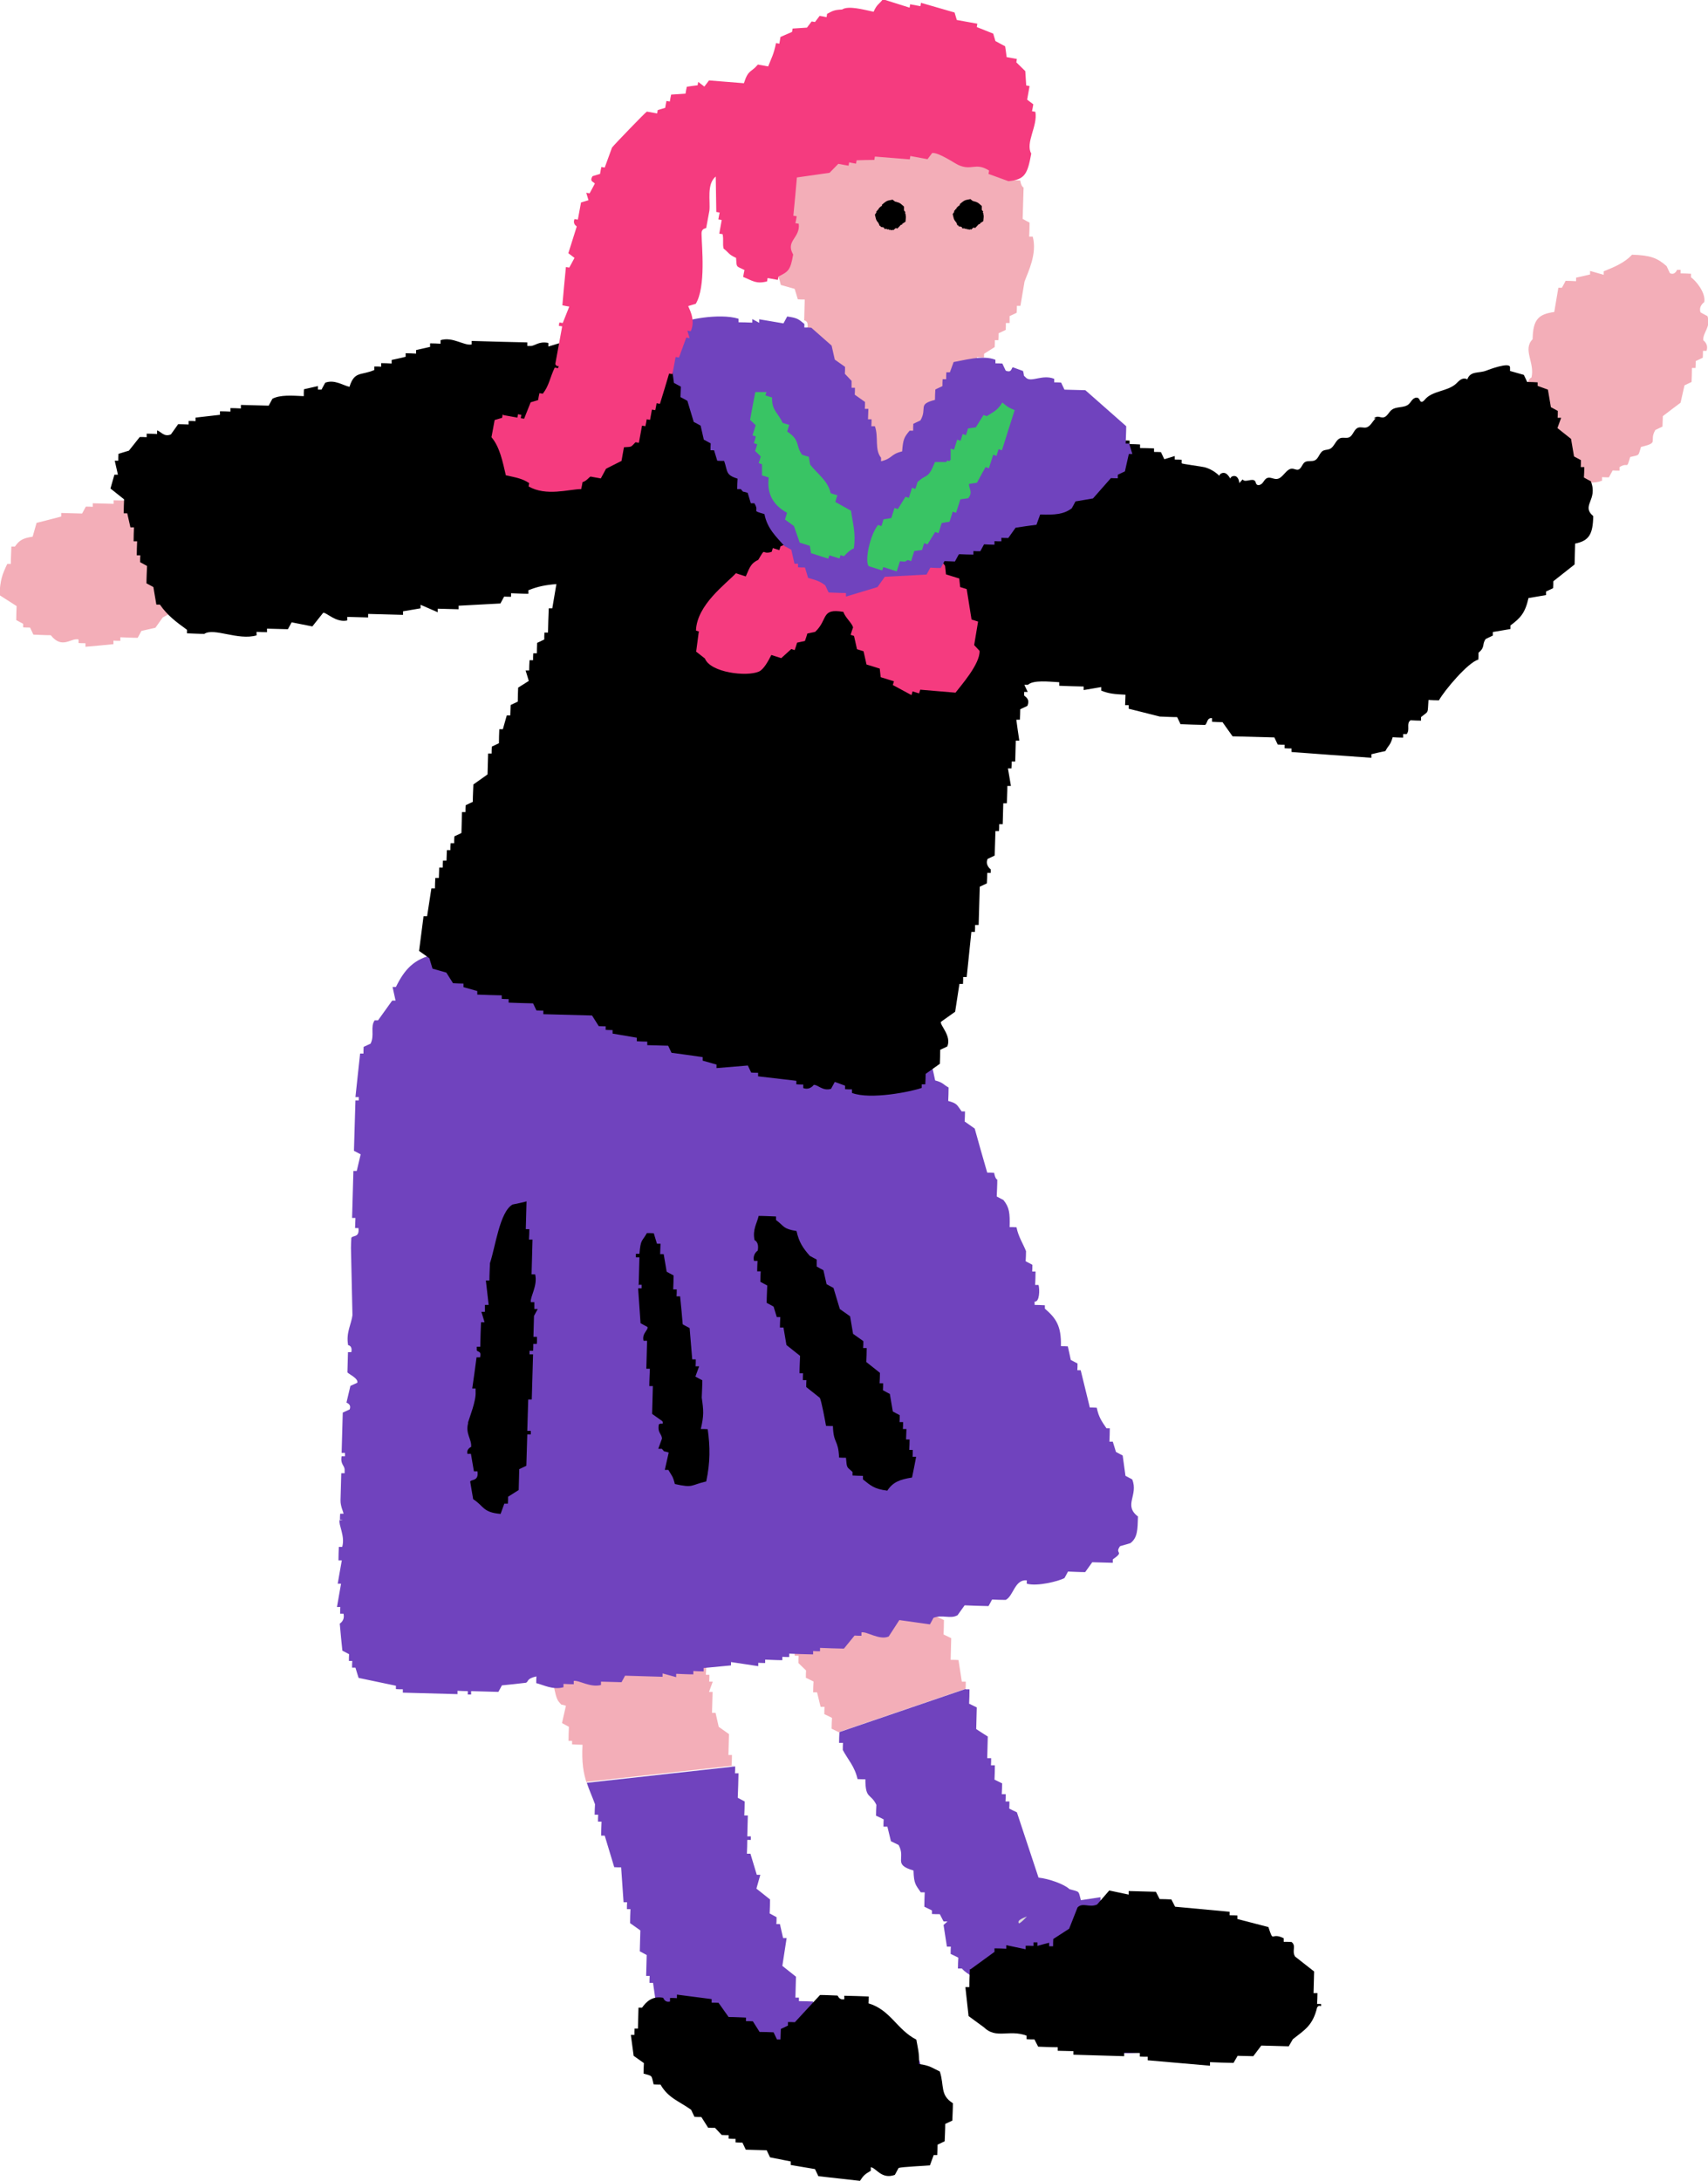 <?xml version="1.0" encoding="UTF-8"?>
<svg id="_レイヤー_2" data-name="レイヤー_2" xmlns="http://www.w3.org/2000/svg" viewBox="0 0 91.54 116.89">
  <defs>
    <style>
      .cls-1 {
        fill: #d8d9d9;
      }

      .cls-1, .cls-2, .cls-3, .cls-4, .cls-5, .cls-6 {
        fill-rule: evenodd;
      }

      .cls-2 {
        fill: #f3aeb8;
      }

      .cls-3 {
        fill: #7043be;
      }

      .cls-5 {
        fill: #39c464;
      }

      .cls-6 {
        fill: #f53b7f;
      }
    </style>
  </defs>
  <g id="_文字" data-name="文字">
    <g>
      <g>
        <g>
          <path class="cls-2" d="M31.44,95.54c-.17-.52-.27-1.08-.22-2.04-.19,0-.37-.01-.56-.02,0-.06,0-.12,0-.19-.06,0-.12,0-.19,0,0-.25.01-.5.02-.75-.12-.07-.24-.13-.37-.2.07-.31.14-.62.21-.93-.37-.12-.16.02-.37-.2-.28-.31-.34-1.55-.5-2.07h-.19c.07-.31.14-.62.21-.93-.18-.13-.37-.26-.55-.39-.18-.4.11-2.27.25-2.42.07-.18.13-.37.2-.55.25,0,.5.01.75.02.36.45.72.89,1.08,1.34.06,0,.12,0,.19,0,0,.19-.01.37-.02.56.06,0,.12,0,.19,0,0,.06,0,.12,0,.19.3.04.23-.29.38-.36.12,0,.25,0,.37.01v-.19c.19,0,.38.01.56.02.09-.72.33-.97.96-1.09,0-.12,0-.25.01-.37.38-.05.75-.1,1.12-.15,0,.06,0,.12,0,.19.12,0,.25,0,.37.01,0,.06,0,.12,0,.19.18.07.37.13.55.2.24.97.88.98.87,2.26.37.12.16-.02.37.2.06,0,.12,0,.19,0,0,.19-.01.37-.02.56.06,0,.12,0,.19,0,.06.25.11.5.17.75.06,0,.12,0,.19,0,0,.19-.01.37-.02.56.06,0,.12,0,.19,0,0,.12,0,.25-.01.37.06,0,.12,0,.19,0-.07.18-.13.37-.2.55.06,0,.12,0,.19,0-.01.37-.02.75-.03,1.12.06,0,.12,0,.19,0,.06.25.11.5.17.75.18.13.37.26.55.39-.01.37-.02.75-.03,1.12.06,0,.12,0,.19,0,0,.19-.01.37-.02.56.06,0,.12,0,.19,0l-7.96.88Z"/>
          <path class="cls-3" d="M39.4,94.66c0,.12,0,.25-.01.37.06,0,.12,0,.19,0-.01.43-.02.87-.04,1.31.12.07.25.13.37.2,0,.25-.01.5-.02.75.06,0,.12,0,.19,0-.01.37-.02.75-.03,1.12h.19c0,.07,0,.13,0,.19h-.19c0,.24-.01.49-.02.74.06,0,.12,0,.19,0,.11.38.23.75.34,1.13.06,0,.12,0,.19,0-.07.25-.14.49-.21.74.24.19.49.39.73.58,0,.25-.01.5-.02.75.12.07.25.13.37.2,0,.12,0,.25-.01.37.06,0,.12,0,.19,0,.06.25.11.5.17.75.06,0,.12,0,.19,0-.08.5-.15.99-.23,1.49.24.19.49.39.73.58-.01.37-.02.75-.03,1.12.06,0,.12,0,.19,0,0,.06,0,.12,0,.19.25,0,.5.01.75.02.06.13.12.25.18.38.12,0,.25,0,.37.01,0,.06,0,.12,0,.19.31-.05.63-.11.94-.16,0,.06,0,.12,0,.19.12,0,.25,0,.37.01.12.25.23.5.35.76.31,0,.62.02.93.03.24.1-.06.1.18.19.06.19.11.38.17.56.58.14.82.34,1.48.41.06.19.11.38.17.56l.56.02c.06.19.11.38.17.56.06,0,.12,0,.19,0,0,.12,0,.25-.01.37.06,0,.12,0,.19,0,0,.25-.01.5-.02.75.12.07.24.13.37.2.41.55.29.99.14,1.68-.37.1-.16-.03-.38.18-.06,0-.12,0-.19,0,0,.19-.01.37-.02.56-.12,0-.25,0-.37-.01-.07.18-.13.37-.2.55-.13.06-.25.12-.38.18,0,.06,0,.12,0,.19-.25,0-.5-.01-.75-.02-.07.12-.13.25-.2.37-.12,0-.25,0-.37-.01,0,.06,0,.12,0,.19-.31,0-.62-.02-.93-.03,0-.06,0-.12,0-.19-.19.06-.38.11-.56.17,0-.06,0-.12,0-.19-.55-.2-1.11-.4-1.66-.61-.19,0-.37-.01-.56-.02,0-.06,0-.12,0-.19-.12,0-.25,0-.37-.01,0-.06,0-.12,0-.19-.37-.13-.74-.27-1.11-.4,0-.06,0-.12,0-.19-.25,0-.5-.01-.75-.02-.18-.25-.36-.51-.54-.76-.25,0-.5-.01-.75-.02-.12-.19-.24-.38-.36-.57-.25-.07-.49-.14-.74-.21-.3-.38-.6-.76-.9-1.14-.18-.07-.37-.13-.55-.2-.06-.19-.11-.38-.17-.56-.12,0-.25,0-.37-.01-.05-.31-.11-.63-.16-.94-.37-.12-.16.02-.37-.2-1.03-.34-.19-.26-.53-.95-.18-.13-.37-.26-.55-.39,0-.25.01-.5.02-.75-.12-.07-.24-.13-.37-.2l-.16-1.12c-.06,0-.12,0-.19,0,0-.12,0-.25.01-.37-.06,0-.12,0-.19,0l.03-1.12c-.12-.07-.24-.13-.37-.2.01-.37.02-.75.03-1.12-.18-.13-.37-.26-.55-.39,0-.25.01-.5.02-.75-.06,0-.12,0-.19,0,0-.12,0-.25.01-.37-.06,0-.12,0-.19,0-.04-.62-.09-1.25-.13-1.87-.12,0-.25,0-.37-.01-.17-.56-.34-1.13-.51-1.69-.06,0-.12,0-.19,0,0-.25.01-.5.02-.75-.06,0-.12,0-.19,0,0-.12,0-.25.01-.37-.06,0-.12,0-.19,0,0-.19.01-.37.02-.56-.16-.44-.32-.78-.44-1.15l7.96-.88Z"/>
          <path class="cls-4" d="M34,108.71c.06,0,.12,0,.19,0,.01-.37.02-.75.03-1.12.06,0,.12,0,.19,0,.22-.31.54-.64,1.13-.53.02,0,.07.27.37.2,0-.06,0-.12,0-.19.12,0,.25,0,.37.01,0-.06,0-.12,0-.19.62.08,1.24.16,1.86.24v.19c.12,0,.24,0,.37.01.18.25.36.51.54.76.31,0,.62.02.93.03,0,.06,0,.12,0,.19.12,0,.25,0,.37.01.12.19.24.38.36.57.25,0,.5.01.75.02.06.13.12.25.18.38.06,0,.12,0,.19,0l.02-.56c.13-.06.25-.12.38-.18,0-.06,0-.12,0-.19.12,0,.25,0,.37.01.45-.49.9-.97,1.35-1.46.31,0,.62.02.93.03.05.01.06.24.37.2,0-.06,0-.12,0-.19.43.01.87.02,1.31.04,0,.12,0,.25-.01.37,1.17.34,1.53,1.42,2.56,1.94.08.46.16.69.15,1.31.59.08.7.21,1.11.4.25.78,0,1.26.7,1.7,0,.31-.02.62-.03.93-.13.06-.25.12-.38.18,0,.31-.02.62-.03.93-.13.06-.25.12-.38.18,0,.19-.01.37-.02.56-.06,0-.12,0-.19,0-.07.18-.13.37-.2.55-.16.02-1.53.08-1.68.14-.07.12-.13.25-.2.37-.72.26-1-.38-1.29-.41v.19c-.3.17-.4.26-.58.54-.74-.08-1.49-.17-2.23-.25-.06-.13-.12-.25-.18-.38-.43-.07-.87-.15-1.3-.22v-.19c-.37-.07-.74-.15-1.11-.22-.06-.13-.12-.25-.18-.38-.37-.01-.75-.02-1.12-.03-.06-.13-.12-.25-.18-.38-.12,0-.25,0-.37-.01,0-.06,0-.12,0-.19-.12,0-.25,0-.37-.01,0-.06,0-.12,0-.19-.12,0-.25,0-.37-.01l-.36-.38c-.12,0-.25,0-.37-.01-.12-.19-.24-.38-.36-.57-.12,0-.25,0-.37-.01-.06-.13-.12-.25-.18-.38-.66-.47-1.23-.63-1.64-1.35-.12,0-.25,0-.37-.01-.13-.51-.03-.43-.54-.58,0-.19.01-.37.02-.56-.18-.13-.37-.26-.55-.39-.05-.37-.1-.75-.15-1.12.06,0,.12,0,.19,0,0-.12,0-.25.01-.37Z"/>
        </g>
        <g>
          <path class="cls-2" d="M44.98,92.84c-.14-.07-.28-.14-.41-.2,0-.19.01-.39.02-.58-.14-.07-.27-.14-.41-.2,0-.13,0-.26.01-.39-.07,0-.14,0-.21,0-.06-.26-.13-.52-.19-.78-.07,0-.14,0-.21,0,0-.19.01-.39.02-.58-.14-.07-.28-.14-.41-.2,0-.13,0-.26.01-.39l-.41-.4c0-.13,0-.26.01-.39-.07,0-.14,0-.21,0,0-.13,0-.26.01-.38-.07,0-.14,0-.21,0,0-.13,0-.26.01-.39-.07,0-.14,0-.21,0,.08-.32.16-.64.24-.96-.07,0-.14,0-.21,0-.06-.32-.12-.65-.18-.97-.21-.07-.42-.14-.62-.21-.04-.67-.35-1.16.04-1.54,0-.26.01-.51.02-.77.5-.24.99-.49,1.49-.73,0-.13,0-.26.01-.39,1.04-.17,1.49-.64,2.53-.7,0-.13,0-.26.01-.38.5-.11.39-.04.64-.37.99.11,1.47.59,1.85,1.21,0,.13,0,.26-.01.38.21.13.41.27.62.4,0,.19-.01.39-.02.58.27.2.55.4.82.6,0,.13,0,.26-.01.38.07,0,.14,0,.21,0,0,.13,0,.26-.01.39.07,0,.14,0,.21,0,0,.32-.02.64-.03.96.14.07.27.14.41.2,0,.19-.01.39-.02.58.14.07.28.14.41.2,0,.26-.01.51-.02.77.14.07.28.14.41.2-.01.38-.02.77-.03,1.16.14,0,.28,0,.42.01.06.39.12.77.18,1.16.07,0,.14,0,.21,0,0,.13,0,.26-.01.38l-6.76,2.31Z"/>
          <path class="cls-3" d="M51.75,90.53c.07,0,.14,0,.21,0,0,.26-.01.51-.02.77.14.07.28.14.41.2-.01.39-.02.77-.03,1.16.2.13.41.27.62.4-.01.39-.02.77-.03,1.16.07,0,.14,0,.21,0,0,.13,0,.26-.01.38.07,0,.14,0,.21,0,0,.26-.01.51-.02.77.14.07.28.14.41.2,0,.19-.01.39-.02.58.07,0,.14,0,.21,0,0,.13,0,.26-.01.39.07,0,.14,0,.21,0,0,.13,0,.26-.01.38.14.07.27.14.41.2.39,1.17.77,2.33,1.16,3.5.56.06,1.38.35,1.66.62.56.16.47.06.61.59.35-.05.7-.11,1.05-.16,0,.06,0,.13,0,.19.14,0,.28,0,.42.01,0,.06,0,.13,0,.19.76.21,1.52.43,2.29.64.07.13.13.26.2.39.14,0,.28,0,.42.01,0,.06,0,.13,0,.19.42.08.83.15,1.25.23.07.13.13.26.2.39l.21-.19c.42.08.83.15,1.25.23,0,.06,0,.13,0,.19.21.13.41.27.62.4.06.19.13.39.19.58.29.26.64,0,1.04.22,0,.06,0,.13,0,.19.34.27.68.53,1.02.8,0,.26-.01.51-.02.77.07,0,.14,0,.21,0,.06.32.12.65.18.97-.07,0-.14,0-.21,0-.17.52-.06.44-.64.56-.14.48-.12.31-.44.57,0,.06,0,.13,0,.19-.14,0-.28,0-.42-.01,0,.06,0,.13,0,.19-.21.06-.42.12-.63.17-.24.18-3.38.44-3.99.27,0-.06,0-.13,0-.19-.35,0-.7-.02-1.05-.03,0,.06,0,.13,0,.19-.77.17-3.53-.08-3.97-.3-.07-.13-.13-.26-.2-.39-.14,0-.28,0-.42-.01,0-.06,0-.13,0-.19-.28,0-.56-.02-.84-.02,0-.06,0-.13,0-.19-.28-.07-.55-.14-.83-.22,0-.06,0-.13,0-.19-.35-.07-.69-.15-1.04-.22,0-.06,0-.13,0-.19-.85-.72-.24-1.24-1.63-1.59-.12-.87-.15-.49-.6-.98-.07,0-.14,0-.21,0,0-.19.01-.39.02-.58-.14-.07-.27-.14-.41-.2,0-.13,0-.26.01-.39-.07,0-.14,0-.21,0-.06-.39-.12-.77-.18-1.16l.21-.19c-.07,0-.14,0-.21,0-.07-.13-.13-.26-.2-.39-.14,0-.28,0-.42-.01,0-.06,0-.13,0-.19-.14-.07-.28-.14-.41-.2,0-.26.01-.51.02-.77-.07,0-.14,0-.21,0-.28-.41-.37-.46-.39-1.17-1.13-.33-.39-.63-.8-1.37-.14-.07-.28-.14-.41-.2-.06-.26-.13-.52-.19-.78-.07,0-.14,0-.21,0,0-.13,0-.26.01-.39-.14-.07-.27-.14-.41-.2,0-.19.01-.39.02-.58-.31-.64-.59-.28-.59-1.37-.14,0-.28,0-.42-.01-.15-.68-.52-1.05-.79-1.56,0-.13,0-.26.01-.38-.07,0-.14,0-.21,0,0-.19.01-.39.02-.58l6.76-2.31Z"/>
          <path class="cls-4" d="M52.02,105.53c.43-.31.85-.62,1.28-.93,0-.06,0-.13,0-.19.21,0,.42.01.63.02,0-.06,0-.13,0-.19.35.07.69.15,1.04.22,0-.06,0-.13,0-.19.14,0,.28,0,.42.01,0-.06,0-.13,0-.19.07,0,.14,0,.21,0,0,.06,0,.13,0,.19.21-.06.42-.12.63-.17,0,.06,0,.13,0,.19.07,0,.14,0,.21,0,0-.13,0-.26.01-.39.28-.18.57-.37.85-.55.15-.38.3-.76.45-1.14.27-.29.64.03,1.05-.16.22-.25.43-.5.65-.75.35.07.69.15,1.04.22,0-.06,0-.13,0-.19.49.01.98.03,1.46.04.07.13.13.26.2.39.21,0,.42.01.63.02.07.13.13.26.2.39.97.09,1.95.18,2.92.27,0,.06,0,.13,0,.19.14,0,.28,0,.42.01,0,.06,0,.13,0,.19.55.14,1.11.29,1.66.43.3.91.11.24.82.6,0,.06,0,.13,0,.19.14,0,.28,0,.42.01.27.21,0,.47.19.78.34.27.68.53,1.02.8-.01.38-.02.77-.03,1.16.07,0,.14,0,.21,0,0,.19-.01.39-.02.58.07,0,.14,0,.21,0,.02.27-.05-.04-.21.19-.23.96-.65,1.19-1.3,1.7-.07.13-.15.25-.22.38-.49-.01-.98-.03-1.47-.04-.14.19-.29.38-.43.57-.28,0-.56-.02-.84-.02-.07.13-.15.25-.22.38-.42-.01-.84-.02-1.26-.04,0,.06,0,.13,0,.19-1.11-.1-2.23-.19-3.34-.29,0-.06,0-.13,0-.19-.14,0-.28,0-.42-.01,0-.06,0-.13,0-.19-.28,0-.56-.02-.84-.02,0,.06,0,.13,0,.19-.91-.03-1.81-.05-2.72-.08,0-.06,0-.13,0-.19-.28,0-.56-.02-.84-.02,0-.06,0-.13,0-.19-.35,0-.7-.02-1.05-.03-.07-.13-.13-.26-.2-.39-.14,0-.28,0-.42-.01,0-.06,0-.13,0-.19-.94-.35-1.63.2-2.29-.45-.27-.2-.55-.4-.82-.6-.06-.52-.11-1.03-.17-1.55.07,0,.14,0,.21,0,0-.32.02-.64.03-.96Z"/>
          <path class="cls-1" d="M55.04,102.7c-.37.4-.43.37-.43.37-.15-.19.37-.33.43-.37Z"/>
        </g>
        <path class="cls-2" d="M85.95,14.73c0-.06,0-.12,0-.19.59-.24,1.12-.46,1.52-.89.98.03,1.35.17,1.85.61.06.13.12.25.18.38.27.13.38-.18.38-.18.06,0,.12,0,.19,0,0,.06,0,.12,0,.19.19,0,.37.01.56.02,0,.06,0,.12,0,.19.28.2.8.84.71,1.33,0,0-.32.21-.2.55.12.07.24.13.37.2.21.58-.27.89-.22,1.3,0,0,.3.2.17.56-.06,0-.12,0-.19,0,0,.12,0,.25-.01.37-.13.06-.25.12-.38.18,0,.12,0,.25-.01.37-.06,0-.12,0-.19,0,0,.25-.01.5-.02.75-.13.06-.25.12-.38.18-.07.31-.14.62-.21.93-.32.24-.64.48-.95.72l-.02.56c-.13.06-.25.12-.38.18-.37.63.25.67-.77.91-.16.5-.06.42-.58.54-.22.73-.07.24-.57.54,0,.06,0,.12,0,.19-.12,0-.25,0-.37-.01-.07.12-.13.25-.2.37-.12,0-.25,0-.37-.01,0,.06,0,.12,0,.19-.81.33-1.81-.23-2.41-.63-.06-.13-.12-.25-.18-.38-.25,0-.5-.01-.75-.02,0-.06,0-.12,0-.19-.33-.27-.43-.24-.54-.76-.18-.2-.5-1.71-.31-2.25.06,0,.12,0,.19,0,0-.12,0-.25.01-.37.06,0,.12,0,.19,0,.07-.29-.17-.36-.18-.38-.06-.46.2-.55.2-.55.19-.8-.49-1.49.06-2.05.02-1.05.3-1.34,1.16-1.46.07-.43.15-.87.22-1.3.06,0,.12,0,.19,0,.07-.12.13-.24.2-.37.19,0,.37.01.56.02,0-.06,0-.12,0-.19.25-.06.5-.11.75-.17,0-.06,0-.12,0-.19.25.07.49.14.74.21Z"/>
        <path class="cls-2" d="M10.65,31.28c-.19.06-.38.11-.57.17-.05.42-.03.5-.21.74-.06,0-.12,0-.19,0,0,.12,0,.25-.01.37-.32.18-.63.36-.95.53-.13.18-.26.37-.39.55-.25.06-.5.11-.75.17-.07.12-.13.25-.2.37-.31,0-.62-.02-.93-.03,0,.06,0,.12,0,.19-.12,0-.25,0-.37-.01,0,.06,0,.12,0,.19-.5.05-1,.1-1.5.14,0-.06,0-.12,0-.19-.12,0-.25,0-.37-.01,0-.06,0-.12,0-.19-.4-.11-.87.55-1.49-.23-.31,0-.62-.02-.93-.03-.06-.13-.12-.25-.18-.38-.12,0-.25,0-.37-.01,0-.06,0-.12,0-.19-.12-.07-.25-.13-.37-.2,0-.25.01-.5.02-.75-.31-.2-.61-.39-.92-.59.04-.81.15-1.11.42-1.67.06,0,.12,0,.19,0,0-.31.02-.62.03-.93.06,0,.12,0,.19,0,.24-.35.44-.45.95-.53.07-.25.14-.49.21-.74.44-.11.88-.22,1.32-.34,0-.06,0-.12,0-.19.37.01.75.02,1.12.03.07-.12.13-.25.2-.37.12,0,.25,0,.37.01,0-.06,0-.12,0-.19.37.01.75.02,1.12.03v-.19c.44.01.88.02,1.31.04,0-.06,0-.12,0-.19.06,0,.12,0,.19,0,0,.06,0,.12,0,.19.43.01.87.02,1.3.04.12.19.24.38.36.57.25,0,.5.01.75.02,0,.06,0,.12,0,.19.12,0,.25,0,.37.01,0,.06,0,.12,0,.19.18.13.37.26.55.39.04.69.09,1.37.13,2.06-.06,0-.12,0-.19,0-.07.31-.14.62-.21.93Z"/>
        <path class="cls-3" d="M18.22,81.48c0-.12,0-.24.01-.36.06,0,.12,0,.18,0,.01-.07-.17-.39-.16-.73.01-.48.03-.96.04-1.44.06,0,.12,0,.18,0,0-.06,0-.12,0-.18,0-.25-.24-.29-.16-.73.06,0,.12,0,.18,0,0-.06,0-.12,0-.18-.06,0-.12,0-.18,0,.02-.72.04-1.44.06-2.16.12-.06.25-.11.37-.17.11-.29-.17-.35-.17-.37.07-.3.14-.6.21-.89.12-.06.25-.11.37-.17.07-.24-.5-.48-.53-.56.01-.36.02-.72.03-1.08.06,0,.12,0,.18,0,.07-.36-.17-.37-.17-.37-.13-.66.18-1.16.23-1.61-.03-1.2-.05-2.4-.08-3.6,0-.18.01-.36.02-.54.07-.16.45.01.38-.53-.06,0-.12,0-.18,0l.02-.54c-.06,0-.12,0-.18,0,.02-.84.05-1.68.07-2.52.06,0,.12,0,.18,0,.07-.3.14-.6.21-.89-.12-.06-.24-.13-.36-.19.03-.9.05-1.8.08-2.7.06,0,.12,0,.18,0,0-.06,0-.12,0-.18-.06,0-.12,0-.18,0,.08-.78.17-1.56.25-2.33.06,0,.12,0,.18,0,0-.12,0-.24.01-.36.12-.06.25-.11.37-.17.23-.45-.03-.89.22-1.25.06,0,.12,0,.18,0,.25-.35.51-.71.76-1.06.06,0,.12,0,.18,0-.05-.24-.11-.48-.16-.73.06,0,.12,0,.18,0,.45-.92.96-1.51,2.06-1.74,0-.06,0-.12,0-.18.06,0,.12,0,.18,0,.13.23,1.41-.04,2.01.24.06.12.11.24.17.37.41.17.52-.21.74-.16,0,.06,0,.12,0,.18.3.07.61.14.91.21,0,.06,0,.12,0,.18.24,0,.49.01.73.02.06.12.12.24.17.37.12-.06.25-.11.37-.17,0,.06,0,.12,0,.18.36.13.73.26,1.09.39,0-.06,0-.12,0-.18.12,0,.24,0,.37.01,0-.06,0-.12,0-.18.06,0,.12,0,.18,0,0,.06,0,.12,0,.18.18,0,.37.01.55.02,0,.06,0,.12,0,.18.37.01.73.02,1.1.03,0,.06,0,.12,0,.18.12,0,.24,0,.37.01,0,.06,0,.12,0,.18.06,0,.12,0,.18,0,0-.06,0-.12,0-.18.26.01-.07.11.18.19.43.01.85.02,1.28.04,0,.06,0,.12,0,.18.31,0,.61.02.92.03,0,.06,0,.12,0,.18.25-.05.49-.11.74-.16,0,.06,0,.12,0,.18.12,0,.24,0,.37.01,0,.06,0,.12,0,.18.25-.05.49-.11.74-.16,0,.06,0,.12,0,.18.12,0,.24,0,.37.01,0,.06,0,.12,0,.18.43.01.85.02,1.28.04,0,.06,0,.12,0,.18.3,0,.61.02.92.03,0,.06,0,.12,0,.18.12-.06.25-.11.37-.17,0,.06,0,.12,0,.18.12,0,.24,0,.37.01.06.12.12.24.17.37.69.37,1.08-.26,2.01.06,0,.06,0,.12,0,.18.24,0,.49.01.73.02,0,.06,0,.12,0,.18.24,0,.49.01.73.02,0,.06,0,.12,0,.18.3,0,.61.02.91.03,0,.06,0,.12,0,.18.31,0,.61.02.92.03,0,.06,0,.12,0,.18.18,0,.37.01.55.02,0,.06,0,.12,0,.18.24,0,.49.01.73.02.06.12.12.24.17.37.61-.1,1.23-.21,1.84-.31.17.33.25.29.35.73.3.07.61.14.91.21.05.24.11.48.16.73.44.12.4.2.72.38,0,.24-.01.48-.02.72.51.14.46.22.72.56.06,0,.12,0,.18,0,0,.18-.01.36-.02.54.18.13.36.25.54.38.22.79.44,1.57.67,2.36.12,0,.24,0,.37.01.07.38.17.35.17.37,0,.3-.02.6-.03.9.12.06.24.13.36.19.32.4.35.69.33,1.45.12,0,.24,0,.37.01.1.51.35.87.51,1.28,0,.18-.01.36-.02.54.12.06.24.13.36.19,0,.12,0,.24-.01.36.06,0,.12,0,.18,0,0,.24-.01.48-.02.72.06,0,.12,0,.18,0,.07.24.06.93-.21.89,0,.06,0,.12,0,.18.18,0,.37.01.55.02,0,.06,0,.12,0,.18.58.5.89.91.86,2.01.12,0,.24,0,.37.01.05.24.11.48.16.73.12.06.24.13.36.19,0,.12,0,.24-.01.36.06,0,.12,0,.18,0,.16.67.33,1.33.49,2,.12,0,.24,0,.37.01.11.52.27.73.52,1.1.06,0,.12,0,.18,0,0,.24-.01.48-.02.72.06,0,.12,0,.18,0,.06.18.11.36.17.55.12.06.24.13.36.19.05.36.1.72.15,1.09.12.06.24.13.36.19.35.85-.49,1.38.31,1.99-.02.7-.02,1.14-.41,1.43-.18.05-.37.11-.55.16-.32.44.28.24-.39.71,0,.06,0,.12,0,.18-.37-.01-.73-.02-1.1-.03-.13.18-.25.35-.38.53-.31,0-.61-.02-.92-.03-.06.12-.13.24-.19.35-.32.17-1.46.46-2.02.3,0-.06,0-.12,0-.18-.65-.06-.71.84-1.13,1.05-.24,0-.49-.01-.73-.02-.06.12-.13.24-.19.35-.43-.01-.85-.02-1.28-.04-.13.18-.25.35-.38.53-.38.22-.81-.05-1.29.14-.06.12-.13.24-.19.35-.55-.08-1.09-.15-1.64-.23-.19.29-.38.59-.57.88-.49.22-1.19-.29-1.46-.22,0,.06,0,.12,0,.18-.12,0-.24,0-.37-.01-.19.23-.38.47-.57.7-.43-.01-.85-.02-1.28-.04,0,.06,0,.12,0,.18-.12,0-.24,0-.37-.01,0,.06,0,.12,0,.18-.43-.01-.85-.02-1.28-.04,0,.06,0,.12,0,.18-.12,0-.24,0-.37-.01,0,.06,0,.12,0,.18-.31,0-.61-.02-.92-.03,0,.06,0,.12,0,.18-.12,0-.24,0-.37-.01,0,.06,0,.12,0,.18-.49-.07-.97-.15-1.46-.22,0,.06,0,.12,0,.18-.49.05-.98.09-1.47.14,0,.06,0,.12,0,.18-.18,0-.37-.01-.55-.02,0,.06,0,.12,0,.18-.31,0-.61-.02-.92-.03,0,.06,0,.12,0,.18-.24-.07-.48-.13-.73-.2,0,.06,0,.12,0,.18-.67-.02-1.34-.04-2.01-.06-.06.12-.13.24-.19.35-.37-.01-.73-.02-1.1-.03,0,.06,0,.12,0,.18-.59.15-1.18-.27-1.46-.22,0,.06,0,.12,0,.18-.18,0-.37-.01-.55-.02,0,.06,0,.12,0,.18-.57.16-1.08-.13-1.46-.22,0-.12,0-.24.01-.36-.55.12-.41.28-.56.34-.43.05-.86.1-1.29.14-.06.12-.13.24-.19.35-.49-.01-.98-.03-1.46-.04,0,.06,0,.12,0,.18-.06,0-.12,0-.18,0,0-.06,0-.12,0-.18-.18,0-.37-.01-.55-.02,0,.06,0,.12,0,.18-.98-.03-1.95-.05-2.93-.08,0-.06,0-.12,0-.18-.12,0-.24,0-.37-.01,0-.06,0-.12,0-.18-.67-.14-1.34-.28-2-.42-.06-.18-.11-.36-.17-.55-.06,0-.12,0-.18,0,0-.12,0-.24.01-.36-.06,0-.12,0-.18,0,0-.12,0-.24.01-.36-.12-.06-.24-.13-.36-.19-.05-.48-.1-.96-.14-1.45,0,0,.29-.16.2-.53-.06,0-.12,0-.18,0,0-.12,0-.24.01-.36-.06,0-.12,0-.18,0,.07-.42.15-.84.22-1.25-.06,0-.12,0-.18,0,.07-.42.15-.84.22-1.25-.06,0-.12,0-.18,0,0-.24.01-.48.02-.72.06,0,.12,0,.18,0,.17-.58-.21-1.18-.14-1.45.06,0,.12,0,.18,0Z"/>
        <path class="cls-4" d="M73.63,22.42c.06-.05.13-.09.21-.09.09,0,.18.05.28.04.21-.01.3-.27.46-.4.26-.21.68-.09.92-.31.09-.08.14-.19.23-.27.09-.08.23-.12.31-.03.05.05.06.15.13.17.07.02.14-.05.19-.11.4-.49,1.2-.43,1.67-.85.09-.08.17-.18.28-.24.11-.06.23-.06.33,0,.17-.47.62-.31,1.02-.47.1-.04,1.28-.49,1.27-.17,0,.06,0,.12,0,.19.25.07.49.14.74.21.06.13.12.25.18.38.19,0,.37.01.56.02,0,.06,0,.12,0,.19.18.07.37.13.55.2.05.31.11.63.16.94.12.07.25.13.37.2,0,.12,0,.25-.01.37.06,0,.12,0,.19,0-.07.18-.13.37-.2.55.24.19.49.39.73.58.05.31.11.63.16.94.12.07.25.13.37.2,0,.12,0,.25-.01.37.06,0,.12,0,.19,0,0,.19-.01.37-.02.56.12.07.24.13.37.2.4,1.01-.54,1.29.13,1.87-.02.95-.21,1.32-.97,1.47-.01.37-.02.75-.03,1.12-.38.3-.76.6-1.14.9,0,.12,0,.25-.01.37-.13.06-.25.12-.38.18,0,.06,0,.12,0,.19-.31.05-.62.11-.94.16-.18.8-.43,1.07-.97,1.47,0,.06,0,.12,0,.19-.31.05-.62.11-.94.16,0,.06,0,.12,0,.19-.13.06-.25.12-.38.18-.22.29-.01.43-.39.74,0,.12,0,.25-.01.37-.55.14-1.83,1.67-2.11,2.18-.19,0-.37-.01-.56-.02-.06.78.04.56-.4.92,0,.06,0,.12,0,.19-.19,0-.37-.01-.56-.02-.25.17-.01.5-.21.74-.06,0-.12,0-.19,0,0,.06,0,.12,0,.19-.19,0-.37-.01-.56-.02-.13.45-.21.4-.39.74-.25.05-.5.11-.75.17,0,.06,0,.12,0,.19-1.43-.1-2.86-.2-4.28-.31,0-.06,0-.12,0-.19-.12,0-.25,0-.37-.01,0-.06,0-.12,0-.19-.12,0-.25,0-.37-.01-.06-.13-.12-.25-.18-.38-.75-.02-1.49-.04-2.24-.06-.18-.25-.36-.51-.54-.76-.19,0-.37-.01-.56-.02,0-.06,0-.12,0-.19-.29-.05-.25.32-.38.36-.43-.01-.87-.02-1.31-.04-.06-.13-.12-.25-.18-.38-.31,0-.62-.02-.93-.03-.56-.14-1.11-.28-1.67-.42,0-.06,0-.12,0-.19-.06,0-.12,0-.19,0l.02-.56c-.59-.03-.88-.05-1.3-.22,0-.06,0-.12,0-.19-.31.05-.62.11-.94.16,0-.06,0-.12,0-.19-.44-.01-.87-.02-1.31-.04,0-.06,0-.12,0-.19-.58-.03-1.38-.13-1.68.14-.06,0-.12,0-.19,0,.06.13.12.25.18.38-.06,0-.12,0-.19,0,0,.06,0,.12,0,.19.04.07.34.17.17.56-.13.06-.25.12-.38.18,0,.19-.01.37-.02.56-.06,0-.12,0-.19,0,.05.37.1.75.16,1.12-.06,0-.12,0-.19,0-.01.37-.02.75-.03,1.12-.06,0-.12,0-.19,0,0,.12,0,.25-.01.37-.06,0-.12,0-.19,0,.05.31.11.62.16.94-.06,0-.12,0-.19,0,0,.31-.02.62-.03.93-.06,0-.12,0-.19,0-.01.37-.02.75-.03,1.12-.06,0-.12,0-.19,0,0,.12,0,.25-.01.37-.06,0-.12,0-.19,0l-.04,1.31c-.13.06-.25.12-.38.18-.15.34.17.56.17.56,0,.06,0,.12,0,.19-.06,0-.12,0-.19,0,0,.19-.01.37-.02.56-.13.06-.25.12-.38.18-.02.68-.04,1.37-.06,2.05-.06,0-.12,0-.19,0,0,.12,0,.25-.01.37-.06,0-.12,0-.19,0-.08.81-.17,1.61-.25,2.42-.06,0-.12,0-.19,0,0,.12,0,.25-.01.37-.06,0-.12,0-.19,0-.08.5-.15.99-.23,1.49-.25.18-.51.36-.76.54-.07.18.58.75.34,1.32-.13.06-.25.12-.38.18,0,.25-.01.5-.02.75-.25.18-.51.36-.76.54,0,.19-.01.37-.02.56-.06,0-.12,0-.19,0,0,.06,0,.12,0,.19-.55.2-2.75.65-3.74.27,0-.06,0-.12,0-.19-.12,0-.25,0-.37-.01,0-.06,0-.12,0-.19-.18-.07-.37-.13-.55-.2-.07.12-.13.25-.2.37-.45.14-.72-.24-.93-.21,0,0-.2.3-.56.17,0-.06,0-.12,0-.19-.12,0-.25,0-.37-.01,0-.06,0-.12,0-.19-.68-.08-1.36-.16-2.05-.24,0-.06,0-.12,0-.19-.12,0-.25,0-.37-.01-.06-.13-.12-.25-.18-.38-.56.05-1.12.09-1.68.14,0-.06,0-.12,0-.19-.25-.07-.49-.14-.74-.21,0-.06,0-.12,0-.19-.56-.08-1.12-.16-1.67-.23-.06-.13-.12-.25-.18-.38-.37-.01-.75-.02-1.12-.03,0-.06,0-.12,0-.19-.19,0-.37-.01-.56-.02,0-.06,0-.12,0-.19-.43-.07-.87-.15-1.3-.22,0-.06,0-.12,0-.19-.12,0-.25,0-.37-.01,0-.06,0-.12,0-.19-.12,0-.25,0-.37-.01-.12-.19-.24-.38-.36-.57-.87-.02-1.74-.05-2.61-.07,0-.06,0-.12,0-.19-.12,0-.25,0-.37-.01-.06-.13-.12-.25-.18-.38-.44-.01-.87-.02-1.31-.04,0-.06,0-.12,0-.19-.12,0-.25,0-.37-.01,0-.06,0-.12,0-.19-.43-.01-.87-.02-1.31-.04,0-.06,0-.12,0-.19-.25-.07-.49-.14-.74-.21,0-.06,0-.12,0-.19-.19,0-.37-.01-.56-.02-.12-.19-.24-.38-.36-.57-.25-.07-.49-.14-.74-.21-.06-.19-.11-.38-.17-.56-.18-.13-.37-.26-.55-.39.08-.62.16-1.24.24-1.86.06,0,.12,0,.19,0,.08-.5.15-.99.23-1.49.06,0,.12,0,.19,0,0-.19.01-.37.02-.56.06,0,.12,0,.19,0l.02-.56c.06,0,.12,0,.19,0,0-.12,0-.25.01-.37.06,0,.12,0,.19,0l.02-.56c.06,0,.12,0,.19,0,0-.12,0-.25.01-.37.06,0,.12,0,.19,0,0-.12,0-.25.01-.37.13-.06.25-.12.38-.18.01-.37.02-.75.03-1.12.06,0,.12,0,.19,0,0-.12,0-.25.01-.37.13-.06.25-.12.38-.18,0-.31.02-.62.03-.93.25-.18.51-.36.76-.54l.03-1.12c.06,0,.12,0,.19,0,0-.12,0-.25.01-.37.13-.06.25-.12.38-.18,0-.25.01-.5.02-.75.06,0,.12,0,.19,0,.07-.25.14-.49.21-.74.06,0,.12,0,.19,0l.02-.56c.13-.06.25-.12.38-.18,0-.25.01-.5.02-.75.19-.12.38-.24.57-.36-.06-.19-.11-.38-.17-.56h.19c0-.18.01-.37.02-.55.06,0,.12,0,.19,0,0-.12,0-.25.01-.37.06,0,.12,0,.19,0,0-.19.01-.37.02-.56.13-.06.25-.12.38-.18,0-.12,0-.25.01-.37h.19c.01-.43.02-.87.04-1.3.06,0,.12,0,.19,0,.07-.43.15-.87.22-1.3-.6.05-1,.13-1.5.33,0,.06,0,.12,0,.19-.31,0-.62-.02-.93-.03,0,.06,0,.12,0,.19-.12,0-.25,0-.37-.01-.07.12-.13.25-.2.37-.75.04-1.5.08-2.24.12,0,.06,0,.12,0,.19-.37-.01-.75-.02-1.12-.03,0,.06,0,.12,0,.19-.31-.13-.61-.27-.92-.4,0,.06,0,.12,0,.19-.31.05-.63.11-.94.16,0,.06,0,.12,0,.19-.62-.02-1.24-.03-1.87-.05,0,.06,0,.12,0,.19-.37-.01-.75-.02-1.12-.03,0,.06,0,.12,0,.19-.6.14-1.14-.46-1.29-.41-.19.24-.39.49-.58.73-.37-.07-.74-.15-1.11-.22-.07.12-.13.25-.2.37-.37-.01-.75-.02-1.12-.03,0,.06,0,.12,0,.19-.19,0-.37-.01-.56-.02,0,.06,0,.12,0,.19-.99.29-2.29-.43-2.8-.08-.31,0-.62-.02-.93-.03,0-.06,0-.12,0-.19-.59-.43-1.04-.76-1.45-1.35-.06,0-.12,0-.19,0-.05-.31-.11-.62-.16-.94-.12-.07-.25-.13-.37-.2,0-.31.02-.62.03-.93-.12-.07-.24-.13-.37-.2,0-.12,0-.25.01-.37-.06,0-.12,0-.19,0,0-.25.01-.5.02-.75-.06,0-.12,0-.19,0,0-.25.01-.5.02-.75-.06,0-.12,0-.19,0-.06-.25-.11-.5-.17-.75-.06,0-.12,0-.19,0,0-.25.01-.5.02-.75-.24-.19-.49-.39-.73-.58.07-.25.14-.49.21-.74.06,0,.12,0,.19,0-.06-.25-.11-.5-.17-.75.06,0,.12,0,.19,0,0-.12,0-.25.01-.37.19-.06.38-.11.56-.17.19-.24.39-.49.58-.73.12,0,.25,0,.37.01,0-.06,0-.12,0-.19.19,0,.37.01.56.02,0-.06,0-.12,0-.19.2.04.36.37.74.21.13-.18.26-.37.39-.55l.56.02c0-.06,0-.12,0-.19.12,0,.25,0,.37.01,0-.06,0-.12,0-.19.44-.05.87-.1,1.31-.15,0-.06,0-.12,0-.19.19,0,.37.01.56.02,0-.06,0-.12,0-.19.19,0,.37.01.56.02,0-.06,0-.12,0-.19.5.01.99.03,1.49.04.07-.12.13-.25.2-.37.42-.22,1.05-.17,1.68-.14,0-.12,0-.25.01-.37.25-.06.5-.11.75-.17,0,.06,0,.12,0,.19.06,0,.12,0,.19,0,.07-.12.13-.25.2-.37.5-.19.96.15,1.3.22.27-.86.61-.59,1.33-.9,0-.06,0-.12,0-.19.12,0,.25,0,.37.01,0-.06,0-.12,0-.19.19,0,.37.01.56.02,0-.06,0-.12,0-.19.25-.05.5-.11.75-.17,0-.06,0-.12,0-.19.19,0,.37.01.56.02,0-.06,0-.12,0-.19.25-.06.5-.11.75-.17,0-.06,0-.12,0-.19.19,0,.37.01.56.02,0-.06,0-.12,0-.19.66-.2,1.25.31,1.67.23,0-.06,0-.12,0-.19.99.03,1.99.06,2.98.08,0,.06,0,.12,0,.19.06,0,.12,0,.19,0,.21,0,.44-.27.94-.16,0,.06,0,.12,0,.19.19-.06.38-.11.56-.17.43.07.87.15,1.3.22.05,0,.07-.24.38-.18,0,.06,0,.12,0,.19.06,0,.12,0,.19,0,.19-.06.38-.11.56-.17,0,.06,0,.12,0,.19.25,0,.5.01.75.02,0,.06,0,.12,0,.19.44-.05.87-.1,1.31-.15,0,.06,0,.12,0,.19.25,0,.5.01.75.02.04,0,.07-.27.38-.18.06.13.12.25.18.38,0,0,1.08-.52,1.69-.33,0,.06,0,.12,0,.19.43.01.87.02,1.3.04,0,.06,0,.12,0,.19.43.01.87.02,1.31.04,0,.06,0,.12,0,.19.56.14,1.11.28,1.67.42,0,.06,0,.12,0,.19.19-.06.38-.11.56-.17.12.19.24.38.36.57.3.18.52,0,.74.21,0,.12,0,.25-.01.37.19-.06.38-.11.56-.17,0-.06,0-.12,0-.19.61-.16.87.24,1.3.22.25-.01.64-.32,1.12-.15,0,.06,0,.12,0,.19.19,0,.37.01.56.02,0,.06,0,.12,0,.19.44.01.87.02,1.31.04,0,.06,0,.12,0,.19.12,0,.25,0,.37.01,0,.06,0,.12,0,.19.37.01.75.02,1.12.03,0,.06,0,.12,0,.19.25,0,.5.01.75.02,0,.06,0,.12,0,.19.25,0,.5.01.75.02,0,.06,0,.12,0,.19.12,0,.25,0,.37.01,0,.06,0,.12,0,.19.25,0,.5.01.75.02,0,.06,0,.12,0,.19.91.31,2.02.03,2.42.25.06,0,.12,0,.19,0,0-.06,0-.12,0-.19.56.02,1.12.03,1.68.05,0,.06,0,.12,0,.19.25,0,.5.01.75.02,0,.06,0,.12,0,.19.38-.05.75-.1,1.12-.15,0,.06,0,.12,0,.19.19,0,.37.01.56.02,0,.06,0,.12,0,.19.12,0,.25,0,.37.01,0,.06,0,.12,0,.19.37.01.75.02,1.12.03,0,.06,0,.12,0,.19.19,0,.37.01.56.02,0,.06,0,.12,0,.19.25,0,.5.01.75.02,0,.06,0,.12,0,.19.12,0,.25,0,.37.01.06.13.12.25.18.38.19-.06.38-.11.56-.17,0,.06,0,.12,0,.19.12,0,.25,0,.37.01,0,.06,0,.12,0,.19,0,.03,1.13.18,1.23.21.29.08.57.24.79.46.02-.13.2-.19.32-.14.12.05.2.18.27.29.02-.13.21-.18.32-.11.11.08.15.22.16.35.06-.07.12-.13.18-.2.12.21.53-.1.67.1.03.05.04.12.07.16.08.1.24.03.32-.06.08-.09.13-.22.25-.27.16-.07.34.06.51.05.35-.02.51-.59.86-.55.1.01.19.07.29.05.18-.04.21-.3.36-.4.15-.1.37-.02.54-.1.21-.1.24-.41.45-.52.11-.05.24-.04.35-.09.25-.11.31-.49.57-.58.15-.05.32.02.46-.04.22-.09.26-.44.49-.52.14-.05.29.02.43-.01.23-.05.34-.34.51-.49Z"/>
        <path class="cls-2" d="M40.82,10.07c-.06-.13-.12-.25-.18-.38.06,0,.12,0,.19,0,0-.25.01-.5.02-.75.06,0,.12,0,.19,0,0-.19.01-.37.02-.56.06,0,.12,0,.19,0l.02-.56c.06,0,.12,0,.19,0l.02-.56c.06,0,.12,0,.19,0,.07-.31.14-.62.21-.93.06,0,.12,0,.19,0,.07-.18.13-.37.2-.55.12,0,.25,0,.37.01.24-.75.08-.22.57-.54.07-.12.13-.25.2-.37.25,0,.5.01.75.02.07-.12.13-.25.2-.37l.56.02c0-.06,0-.12,0-.19.25,0,.5.01.75.02,0-.06,0-.12,0-.19.38-.08.55.2.55.2.13-.06.25-.12.38-.18,0,.06,0,.12,0,.19.19,0,.37.01.56.02,0-.06,0-.12,0-.19.06,0,.12,0,.19,0v.19c.31,0,.62.02.93.03,0,.06,0,.12,0,.19.25,0,.5.01.75.02,0,.06,0,.12,0,.19.12,0,.25,0,.37.01l.18.38c.19,0,.37.01.56.02v.19c.3.07.61.14.92.21.06.13.12.25.18.38.12,0,.25,0,.37.01.18.25.36.51.54.76.12,0,.25,0,.37.01.06.19.11.38.17.56.06,0,.12,0,.19,0,0,.06,0,.12,0,.19.12,0,.25,0,.37.01.06.19.11.38.17.56.18.07.37.13.55.2.11.57.3.65.34,1.32.12,0,.25,0,.37.01.05.34.18.38.18.38-.02.56-.03,1.12-.05,1.68.12.07.24.13.37.2,0,.25-.01.5-.02.75.06,0,.12,0,.19,0,.25.93-.26,1.91-.44,2.41-.07.43-.15.87-.22,1.3-.06,0-.12,0-.19,0,0,.12,0,.25-.01.37-.13.06-.25.12-.38.18v.37c-.07,0-.13,0-.2,0,0,.12,0,.25-.01.37-.13.06-.25.12-.38.18,0,.12,0,.25-.01.37-.06,0-.12,0-.19,0,0,.12,0,.25-.01.37-.19.12-.38.24-.57.36,0,.06,0,.12,0,.19-.12,0-.25,0-.37-.01-.07.18-.13.37-.2.55-.19.12-.38.24-.57.36.11.21.31.3.36.38,0,.12,0,.25-.01.37h.19c0,.25-.01.5-.02.75.18.13.37.26.55.39,0,.31-.02.62-.03.93.12.07.25.13.37.2-.01.5-.03.99-.04,1.49-.06,0-.12,0-.19,0,0,.12,0,.25-.01.37-.06,0-.12,0-.19,0,.06.13.12.25.18.38-.47.28-.29.51-.58.73-.32.24-.28-.09-.57.36-1.24.03-2.49.05-3.73.08,0-.06,0-.12,0-.19-.87-.02-1.74-.05-2.61-.07,0-.06,0-.12,0-.19-.37-.07-.74-.15-1.11-.22v-.19c-.18,0-.37-.01-.55-.02-.06-.13-.12-.25-.18-.38-.12,0-.25,0-.37-.01,0-.06,0-.12,0-.19-.12,0-.25,0-.37-.01,0-.06,0-.12,0-.19-.3-.26-.61-.51-.91-.77.01-.94-.3-1.44.06-2.24.06,0,.12,0,.19,0,0-.12,0-.25.01-.37.06,0,.12,0,.19,0l.02-.56c.19-.12.38-.24.57-.36,0-.31.02-.62.03-.93.06,0,.12,0,.19,0,.08-.5.15-.99.23-1.49-.06,0-.12,0-.19,0-.07-.38.2-.55.2-.55.06-.38-.18-.38-.18-.38.01-.37.02-.75.03-1.12-.12,0-.25,0-.37-.01-.06-.19-.11-.38-.17-.56-.25-.07-.49-.14-.74-.21-.1-.42-.14-.47-.35-.76-.06,0-.12,0-.19,0,.07-.12.13-.25.2-.37-.18-.07-.37-.13-.55-.2l.02-.56c-.12-.07-.25-.13-.37-.2,0-.31.02-.62.03-.93-.06,0-.12,0-.19,0,.08-.74.17-1.49.25-2.23.06,0,.12,0,.19,0Z"/>
        <path class="cls-4" d="M25.07,76.27c.1-.33.45-1.2.42-1.67v-.19c-.06,0-.12,0-.18,0,.08-.56.16-1.12.23-1.67.06,0,.12,0,.19,0,.09-.36-.13-.27-.18-.38,0-.06,0-.12,0-.19.06,0,.12,0,.19,0,.01-.44.02-.87.04-1.31.06,0,.12,0,.19,0-.06-.19-.11-.38-.17-.56.06,0,.12,0,.19,0v-.37c.07,0,.13,0,.2,0-.05-.44-.1-.87-.15-1.31.06,0,.12,0,.19,0,0-.31.02-.62.03-.93.29-.86.52-2.75,1.21-3.14,0,0,.69-.14.75-.17-.01.5-.03.99-.04,1.49.06,0,.12,0,.19,0,0,.19-.01.37-.02.56.06,0,.12,0,.19,0-.02.62-.03,1.24-.05,1.86h.19c.15.61-.28,1.21-.23,1.49.06,0,.12,0,.19,0v.37c.05,0,.11,0,.18,0-.07.12-.13.25-.2.37-.01.37-.02.75-.03,1.12.06,0,.12,0,.19,0v.19c0,.06,0,.12-.01.19-.06,0-.12,0-.19,0,0,.12,0,.25-.01.37-.06,0-.12,0-.19,0,0,.06,0,.12,0,.19.06,0,.12,0,.19,0-.02.81-.05,1.62-.07,2.42-.06,0-.12,0-.19,0-.02.56-.03,1.12-.05,1.68.06,0,.12,0,.19,0,0,.06,0,.12,0,.19-.06,0-.12,0-.19,0-.02.56-.03,1.12-.05,1.68-.13.06-.25.12-.38.18-.01.37-.02.75-.03,1.12-.19.12-.38.24-.57.36,0,.12,0,.25-.01.37-.06,0-.12,0-.19,0-.07.18-.13.37-.2.55-.96-.08-.89-.42-1.47-.79-.05-.31-.11-.63-.16-.94.05-.14.47,0,.39-.55-.06,0-.12,0-.19,0-.05-.31-.11-.63-.16-.94-.06,0-.12,0-.19,0-.06-.27.2-.37.2-.37.04-.43-.33-.71-.15-1.31Z"/>
        <path class="cls-4" d="M47.54,79.88c-.68-.08-.89-.28-1.29-.6,0-.06,0-.12,0-.19-.19,0-.37-.01-.56-.02,0-.06,0-.12,0-.19-.31-.29-.3-.17-.35-.76-.12,0-.25,0-.37-.01-.04-.99-.3-.71-.33-1.69-.12,0-.25,0-.37-.01-.04-.24-.24-1.32-.33-1.5-.24-.19-.49-.39-.73-.58,0-.12,0-.25.01-.37-.06,0-.12,0-.19,0,0-.12,0-.25.01-.37-.06,0-.12,0-.19,0,0-.31.02-.62.03-.93l-.73-.58c-.05-.31-.11-.63-.16-.94-.06,0-.12,0-.19,0,0-.19.01-.37.02-.56-.06,0-.12,0-.19,0-.06-.19-.11-.38-.17-.56-.12-.07-.24-.13-.37-.2,0-.31.02-.62.03-.93-.12-.07-.25-.13-.37-.2,0-.19.01-.37.02-.56-.06,0-.12,0-.19,0,0-.19.01-.37.02-.56-.06,0-.12,0-.19,0-.09-.37.2-.55.2-.55.09-.47-.17-.56-.17-.56-.12-.57.13-.9.22-1.3.31,0,.62.02.93.03,0,.06,0,.12,0,.19.46.34.36.47,1.1.59.13.61.36.93.71,1.33.12.07.25.13.37.2v.37c.11.07.23.13.36.2.06.25.11.5.17.75.12.07.25.13.37.2.11.38.23.75.34,1.13.18.13.37.26.55.39.05.31.11.63.16.94.18.13.37.26.55.39,0,.12,0,.25-.01.37.06,0,.12,0,.19,0,0,.25-.01.5-.02.75.24.19.49.39.73.58,0,.19-.01.37-.02.56.06,0,.12,0,.19,0,0,.12,0,.25-.01.37.12.07.24.13.37.2.05.31.11.63.16.94.12.07.25.13.37.2,0,.12,0,.25-.01.37.06,0,.12,0,.19,0,0,.12,0,.25-.01.37.06,0,.12,0,.19,0l-.02.56c.06,0,.12,0,.19,0,0,.19-.01.37-.02.56.06,0,.12,0,.19,0,0,.12,0,.25-.01.37.06,0,.12,0,.19,0-.07.37-.14.74-.22,1.11-.64.1-1.03.24-1.33.71Z"/>
        <path class="cls-4" d="M34.23,68.87c.01-.5.03-.99.04-1.49-.06,0-.12,0-.19,0,0-.06,0-.12,0-.19.06,0,.12,0,.19,0,.07-.8.13-.63.4-1.11.12,0,.25,0,.37.01.06.19.11.38.17.56.06,0,.12,0,.19,0l-.02.56c.06,0,.12,0,.19,0,.05.31.11.62.16.94.12.07.24.13.37.2,0,.25-.01.5-.02.75.06,0,.12,0,.19,0,0,.12,0,.25-.01.37.06,0,.12,0,.19,0,.05.5.1,1,.14,1.5.12.07.24.13.37.2.05.56.09,1.12.14,1.68.06,0,.12,0,.19,0,0,.12,0,.25-.01.37.06,0,.12,0,.19,0-.07.18-.13.37-.2.55.12.07.24.13.37.2,0,.31-.02.62-.03.93.1.69.12.95-.05,1.68.12,0,.25,0,.37.01.13.93.14,1.78-.08,2.8-.87.2-.66.36-1.68.14-.11-.44-.16-.43-.35-.76-.06,0-.12,0-.19,0,.07-.31.14-.62.21-.93-.37-.12-.16.02-.37-.2-.06,0-.12,0-.19,0,.07-.18.13-.37.2-.55-.02-.27-.25-.3-.17-.75.1-.12.29.06.19-.18-.18-.13-.37-.26-.55-.39.01-.5.03-.99.04-1.49-.06,0-.12,0-.19,0,0-.31.02-.62.03-.93h-.19c.01-.5.03-1,.04-1.5-.06,0-.12,0-.19,0-.1-.4.27-.57.21-.74-.12-.07-.25-.13-.37-.2-.04-.62-.09-1.25-.13-1.87.06,0,.12,0,.19,0,0-.06,0-.12,0-.19-.06,0-.12,0-.19,0Z"/>
        <path class="cls-6" d="M37.48,33.85c-.06-.02-.12-.04-.18-.06.05-1.38,1.6-2.49,2.14-3.07.18.06.35.11.53.17.23-.55.3-.71.67-.89.44-.74.14-.24.72-.43.02-.07.04-.13.06-.2.12.04.23.07.35.11.02-.07.04-.13.06-.2.48-.21.77-.36,1.43-.21.23-.52.46-1.03.69-1.55.06.02.12.04.18.06.3-.26.35-.26.61-.69.2-.01.4-.02.59-.03-.02.07-.04.13-.06.2.12.04.24.07.35.11-.02.07-.04.13-.06.2.24.18.95.08.95.08-.02.07-.04.13-.06.2.61.4.42.62.56,1.28.06.02.12.04.18.06,0,.22,0,.44-.01.66,1.01.23,1.01-.31,1.84-.3.02-.07.04-.13.06-.2.5-.03.38.66.51.83l.24-.14c.43.12.65.22.82.48.02.15.03.3.05.46.23.07.47.15.71.22.02.15.03.3.05.46.12.04.23.07.35.11.09.54.17,1.09.26,1.63.12.04.24.07.35.11-.07.42-.14.84-.21,1.26.1.1.19.21.29.31.03.71-1.02,1.88-1.29,2.24-.63-.05-1.26-.11-1.89-.16-.02.07-.04.13-.06.2-.12-.04-.24-.07-.35-.11-.02.07-.04.13-.06.2-.33-.18-.66-.36-1-.54.02-.07.04-.13.06-.2-.24-.07-.47-.15-.71-.22-.02-.15-.03-.3-.05-.46-.23-.07-.47-.15-.71-.22-.05-.24-.11-.48-.16-.71-.12-.04-.24-.07-.35-.11-.05-.24-.11-.48-.16-.71-.06-.02-.12-.04-.18-.06.04-.13.08-.27.13-.4-.07-.25-.42-.52-.52-.83-1.22-.21-.8.4-1.51,1.07-.14.03-.28.06-.42.09-.04.13-.08.27-.13.4-.14.03-.28.06-.42.09-.04.13-.08.27-.13.4-.06-.02-.12-.04-.18-.06-.18.16-.36.33-.54.49-.18-.06-.35-.11-.53-.17-.17.33-.41.78-.67.89-.66.29-2.6.05-2.89-.7-.16-.12-.31-.25-.47-.37.05-.35.09-.71.14-1.06Z"/>
        <path class="cls-3" d="M51.38,29.72c-.07.12-.13.25-.2.37l-.56-.02c-.07.12-.13.25-.2.37-.19,0-.37-.01-.56-.02-.07.12-.13.25-.2.37-.75.04-1.5.08-2.24.12-.13.18-.26.37-.39.55-.56.17-1.13.34-1.69.51,0-.06,0-.12,0-.19-.31,0-.62-.02-.93-.03-.06-.13-.12-.25-.18-.38-.27-.22-.53-.29-.92-.4-.06-.19-.11-.38-.17-.56-.12,0-.25,0-.37-.01,0-.06,0-.12,0-.19-.06,0-.12,0-.19,0-.06-.25-.11-.5-.17-.75-.12-.07-.25-.13-.37-.2-.44-.5-.92-.93-1.07-1.71-.76-.22-.23-.09-.54-.58-.06,0-.12,0-.19,0-.06-.19-.11-.38-.17-.56-.37-.12-.16.02-.37-.2-.06,0-.12,0-.19,0,0-.19.01-.37.02-.56-.65-.2-.52-.37-.72-.95-.12,0-.25,0-.37-.01-.06-.19-.11-.38-.17-.56-.06,0-.12,0-.19,0,0-.12,0-.25.01-.37-.12-.07-.25-.13-.37-.2-.06-.25-.11-.5-.17-.75-.12-.07-.24-.13-.37-.2-.11-.38-.23-.75-.34-1.13-.12-.07-.24-.13-.37-.2l.02-.56c-.12-.07-.25-.13-.37-.2-.05-.37-.1-.75-.15-1.12-.06,0-.12,0-.19,0,.01-.98.09-1.62.62-2.04.24-.21,2.14-.6,3.18-.28v.19c.24,0,.49.01.74.02v-.19c.13.07.25.13.37.2v-.19c.44.07.87.15,1.3.22.07-.12.13-.25.2-.37.56.08.6.14.92.4,0,.06,0,.12,0,.19.12,0,.25,0,.37.01.36.32.73.64,1.09.96.06.25.11.5.17.75.18.13.37.26.55.39,0,.12,0,.25-.01.37l.36.38v.37c.05,0,.11,0,.18,0,0,.12,0,.25-.01.37.18.13.37.26.55.39,0,.12,0,.25-.01.37.06,0,.12,0,.19,0l-.02.56c.06,0,.12,0,.19,0,0,.12,0,.25-.01.37.06,0,.12,0,.19,0,.21.59-.03,1.24.33,1.69,0,.06,0,.12,0,.19.64-.16.49-.38,1.13-.53.05-.66.11-.76.4-1.11.06,0,.12,0,.19,0,0-.12,0-.25.01-.37.13-.06.25-.12.38-.18.39-.67-.18-.86.78-1.1,0-.19.01-.37.02-.56.13-.06.25-.12.38-.18,0-.12,0-.25.01-.37.06,0,.12,0,.19,0,0-.12,0-.25.01-.37.06,0,.12,0,.19,0,.07-.18.13-.37.2-.55.47-.07,1.56-.4,2.24-.12,0,.06,0,.12,0,.19.12,0,.25,0,.37.01.06.13.12.25.18.38.33.14.3-.14.38-.18.18.07.37.13.55.2.1.38-.03.16.18.38.29.23.87-.21,1.49.04,0,.06,0,.12,0,.19.12,0,.25,0,.37.01.06.13.12.25.18.38.37.01.75.02,1.12.03.73.64,1.46,1.29,2.19,1.93,0,.31-.02.62-.03.93.06,0,.12,0,.19,0,.06.19.11.38.17.56-.06,0-.12,0-.19,0-.07.31-.14.62-.21.93-.13.06-.25.12-.38.18,0,.06,0,.12,0,.19-.12,0-.25,0-.37-.01-.32.36-.64.73-.96,1.09-.31.05-.62.11-.94.16-.06.12-.13.25-.2.37-.42.32-.91.36-1.69.33-.07.18-.13.37-.2.55-.38.05-.75.1-1.12.16-.13.18-.26.37-.39.55-.12,0-.25,0-.37-.01,0,.06,0,.12,0,.19-.12,0-.25,0-.37-.01,0,.06,0,.12,0,.19-.19,0-.37-.01-.56-.02-.07.12-.13.25-.2.37-.12,0-.25,0-.37-.01,0,.06,0,.12,0,.19-.25,0-.5-.01-.75-.02Z"/>
        <path class="cls-5" d="M52.3,22.9c.14-.22.27-.44.41-.66.06.02.12.04.18.06.36-.24.56-.29.83-.73.24.19.25.24.66.41-.23.72-.46,1.44-.68,2.15-.06-.02-.12-.04-.18-.06-.04.12-.08.24-.11.36-.06-.02-.12-.04-.18-.06-.08.24-.15.48-.23.72-.06-.02-.12-.04-.18-.06-.16.28-.31.56-.46.84-.14.02-.28.04-.42.06-.04.22.23.44-.05.77-.14.02-.28.04-.42.06-.08.24-.15.48-.23.72-.06-.02-.12-.04-.18-.06-.06.18-.11.36-.17.54-.14.02-.28.04-.42.07-.06.18-.11.36-.17.54-.06-.02-.12-.04-.18-.06-.14.22-.27.44-.41.66-.06-.02-.12-.04-.18-.06-.04.12-.08.24-.11.36-.14.02-.28.04-.42.06-.06.18-.11.36-.17.54-.06-.02-.12-.04-.18-.06-.27.14-.02.08-.42.07-.06.18-.11.36-.17.54-.24-.08-.48-.15-.72-.23-.02.06-.04.12-.06.18-.24-.08-.48-.15-.72-.23-.23-.25.06-1.67.5-2.21.06.02.12.04.18.06.04-.12.08-.24.11-.36.14-.02.28-.04.42-.07.06-.18.11-.36.17-.54.06.02.12.04.18.06.14-.22.27-.44.41-.66.06.02.12.04.18.06.06-.18.11-.36.17-.54.06.02.12.04.18.06.04-.12.08-.24.11-.36.52-.5.54-.1.94-1.08.2,0,.4,0,.6,0,.15-.22.06.08.24-.12,0-.2,0-.4,0-.6.06.02.12.04.18.06.06-.18.11-.36.17-.54.06.02.12.04.18.06.04-.12.08-.24.11-.36.06.02.12.04.18.06.04-.12.08-.24.11-.36.14-.02.28-.04.42-.06Z"/>
        <path class="cls-5" d="M43.47,29.67c-.02-.14-.04-.28-.07-.42-.18-.06-.36-.11-.54-.17-.1-.3-.21-.59-.31-.89-.16-.12-.32-.23-.48-.35.04-.12.08-.24.11-.36-.76-.42-1.09-1.04-.98-1.89-.12-.04-.24-.08-.36-.11,0-.2,0-.4,0-.6-.06-.02-.12-.04-.18-.06.04-.12.08-.24.11-.36-.1-.1-.2-.2-.3-.29.04-.12.08-.24.11-.36-.06-.02-.12-.04-.18-.06.04-.12.08-.24.11-.36-.06-.02-.12-.04-.18-.06.06-.18.11-.36.17-.54-.1-.1-.2-.2-.3-.29.09-.5.18-.99.28-1.49.2,0,.4,0,.6,0-.02.06-.04.12-.06.18.12.04.24.08.36.11-.03.71.34.83.56,1.36.12.04.24.08.36.11-.04.12-.08.24-.11.36.71.45.44.77.8,1.24.12.04.24.08.36.11.02.14.04.28.07.42.44.55.94.85,1.1,1.53.12.04.24.08.36.11-.04.12-.08.24-.11.36.28.16.56.31.84.47.09.67.27,1.21.15,2.02-.23.1-.35.23-.53.42-.06-.02-.12-.04-.18-.06-.02.06-.04.12-.06.18-.18-.06-.36-.11-.54-.17-.02.06-.04.12-.06.18-.3-.1-.6-.19-.9-.29Z"/>
        <path class="cls-6" d="M27,22.25c.24.04.49.09.73.13.01-.06.02-.12.03-.18.06.01.12.02.18.03-.01.06-.02.12-.03.18.06.01.12.02.18.03.12-.29.23-.59.35-.88.13-.04.27-.08.4-.12.02-.12.04-.24.07-.37.06.01.12.02.18.03.34-.43.38-.86.64-1.4.06.01.12.02.18.03.08-.25-.03.02-.15-.22.12-.67.25-1.35.37-2.02-.06-.01-.12-.02-.18-.03.01-.06.02-.12.03-.18l.18.03c.12-.29.23-.59.35-.88-.12-.02-.24-.04-.37-.07.06-.68.12-1.37.19-2.05.06.01.12.02.18.03.09-.17.19-.34.28-.52l-.33-.25c.15-.48.3-.96.45-1.43,0-.03-.23-.11-.12-.4.06.01.12.02.18.03.06-.31.11-.61.17-.92.13-.04.27-.08.4-.12-.04-.13-.08-.27-.12-.4l.18.03c.09-.17.19-.34.28-.52-.05-.1-.31-.1-.12-.4.13-.04.27-.08.4-.12.02-.12.04-.24.07-.37.06.01.12.02.18.03.13-.36.26-.71.39-1.07.1-.14,1.8-1.9,1.87-1.93.18.03.37.07.55.1.01-.06.02-.12.03-.18.13-.04.27-.08.4-.12.02-.12.04-.24.07-.37.06.01.12.02.18.03.02-.12.04-.24.07-.37.26-.02.51-.03.77-.05.02-.12.04-.24.07-.37.19-.03.39-.06.58-.08.01-.06.02-.12.03-.18.11.08.22.17.33.25.08-.11.17-.22.25-.33.62.05,1.25.1,1.87.15.24-.75.37-.55.75-1,.18.03.37.07.55.1.17-.44.3-.64.42-1.25l.18.03c.01-.06.02-.12.03-.18.01-.06.02-.12.03-.18.21-.09.41-.18.62-.27.01-.06.02-.12.03-.18.26-.02.51-.03.77-.05.08-.11.17-.22.25-.33.06.01.12.02.18.03.08-.11.17-.22.25-.33.12.02.24.04.37.07.01-.06.02-.12.03-.18.31-.16.37-.21.8-.23.34-.22,1.12,0,1.69.12.19-.42.27-.37.5-.67.48.15.96.3,1.43.45.01-.06.02-.12.03-.18.18.03.37.07.55.1.01-.06.02-.12.03-.18.6.17,1.2.35,1.8.52.04.13.08.27.12.4.37.07.73.13,1.1.2-.01.06-.02.12-.03.18.29.12.59.23.88.35.04.13.08.27.12.4.17.09.34.19.52.28.03.19.06.39.08.58.18.03.37.07.55.1-.01.06-.02.12-.03.18.16.16.32.31.48.47.02.26.03.51.05.77l.18.03c-.04.24-.09.49-.13.73.11.08.22.17.33.25-.02.12-.04.24-.07.37.06.01.12.02.18.03.14.76-.55,1.66-.22,2.24-.2,1.1-.34,1.39-1.22,1.48-.36-.13-.71-.26-1.07-.39.01-.06.02-.12.03-.18-.73-.46-.93.03-1.65-.3-.18-.08-1.07-.69-1.4-.64-.08.11-.17.22-.25.33-.31-.06-.61-.11-.92-.17-.01.06-.02.12-.03.18-.62-.05-1.25-.1-1.87-.15-.01.06-.02.12-.03.18-.32,0-.63.01-.95.02-.01.06-.02.12-.03.18-.12-.02-.24-.04-.37-.07-.01.06-.02.12-.03.18-.18-.03-.37-.07-.55-.1-.16.16-.31.32-.47.48-.58.08-1.17.17-1.75.25-.06.68-.12,1.37-.19,2.05.06.01.12.02.18.03-.02.12-.04.24-.07.37l.18.03c.09.77-.73.91-.3,1.65-.15.86-.26.91-.79,1.18-.01.06-.02.12-.03.18-.18-.03-.37-.07-.55-.1-.01.06-.02.12-.03.18-.59.15-.76-.03-1.28-.24.02-.12.04-.24.07-.37-.47-.23-.41-.12-.45-.65-.42-.19-.37-.27-.67-.5-.06-.27.01-.44-.05-.77l-.18-.03.13-.73c-.06-.01-.12-.02-.18-.03.02-.12.04-.24.07-.37-.06-.01-.12-.02-.18-.03-.01-.63-.02-1.27-.03-1.9-.5.41-.28,1.31-.34,1.83-.06.31-.11.61-.17.92-.02.05-.26,0-.25.33.01.67.24,2.83-.31,3.74-.13.04-.27.08-.4.12-.02.05.43.7.13,1.35-.06-.01-.12-.02-.18-.03.04.13.08.27.12.4-.06-.01-.12-.02-.18-.03-.13.36-.26.71-.39,1.07-.06-.01-.12-.02-.18-.03-.06.31-.11.61-.17.92-.06-.01-.12-.02-.18-.03-.16.54-.32,1.08-.49,1.62l-.18-.03c-.02.12-.04.24-.07.37-.06-.01-.12-.02-.18-.03-.03.18-.07.37-.1.55l-.18-.03c-.02.12-.04.24-.07.37-.06-.01-.12-.02-.18-.03-.06.31-.11.61-.17.92-.06-.01-.12-.02-.18-.03-.27.27-.16.24-.62.27-.04.24-.09.49-.13.73-.28.14-.56.28-.83.42l-.28.52c-.18-.03-.37-.07-.55-.1-.08.03-.2.23-.43.3-.02.12-.04.24-.07.37-.68.01-1.87.4-2.82-.14.01-.06.02-.12.03-.18-.38-.25-.67-.29-1.25-.42-.17-.72-.32-1.51-.77-2.04.06-.31.11-.61.17-.92.13-.04.27-.08.4-.12.01-.06.02-.12.03-.18Z"/>
      </g>
      <path class="cls-4" d="M51.26,11.95s0-.02,0-.02c-.17-.19-.14-.24-.2-.46.02-.02.03-.04.05-.07,0,0,0,0,0,0h0s.02-.03.03-.04c-.01-.09,0-.05.03-.09,0,0,0,0,0,0,.01-.01.02-.01.03-.02,0,0,0,0,0,0,0-.01,0-.02-.01-.03.02,0,.04-.02.07-.03,0-.01,0-.02-.01-.03.04-.05.1-.11.18-.16,0,0,.02-.01.02-.02,0,0-.02-.02-.02-.03.3-.27.32-.22.58-.28.05.04.09.08.14.11.02,0,.03,0,.05,0,0,0,0,0,0,0,0,0,0,0,0,.01.23.05.25.11.42.25,0,.07,0,.13,0,.2,0,0,0,.02.01.03,0,0,.02,0,.02,0,0,0,0,.01,0,.02.02.02.03.03.05.05,0,0-.02.02-.03.03.05.09.04.08.03.09.04.14.01.2,0,.39-.06.04-.12.08-.18.12,0,.01,0,.02.01.03-.03.01-.06.02-.08.02-.06.07-.12.13-.19.2-.03-.01-.05-.02-.08-.03-.05.04-.09.08-.14.12,0,0-.02-.02-.02-.03-.13.06-.04.02-.15,0,0,0-.02.02-.03.02-.02-.02-.03-.04-.05-.05h0s-.02.02-.03.02c-.02,0-.04-.02-.07-.03-.04,0-.08,0-.12,0,0-.02-.01-.04-.02-.07,0,0-.01,0-.02,0,0,0-.02-.02-.02-.02-.05,0-.09-.02-.14-.02,0-.01,0-.02,0-.04-.13-.06-.05-.02-.09-.12,0,0,0,0-.01-.01h-.03Z"/>
      <path class="cls-4" d="M47.09,11.98s0-.02,0-.02c-.17-.19-.14-.24-.2-.46.02-.02.03-.04.05-.07,0,0,0,0,0,0,0,0,0,0,0,0,0-.01.02-.02.03-.04-.01-.09,0-.05.03-.09,0,0,0,0,0,0,.01-.01.02-.01.03-.02h0s0-.02-.01-.03c.02,0,.04-.02.07-.03,0-.01,0-.02-.01-.03.04-.05.1-.11.18-.16,0,0,.02-.01.02-.02,0,0-.02-.02-.02-.03.3-.27.32-.22.58-.28.05.04.09.08.14.11.02,0,.03,0,.05,0,0,0,0,0,0,0,0,0,0,0,0,.01.23.05.25.11.42.25,0,.07,0,.13,0,.2,0,0,0,.02.01.03h.02s0,.01,0,.02l.05.05s-.02.02-.03.03c.05.09.04.08.03.09.04.14.01.2,0,.39-.06.04-.12.08-.18.12v.03s-.04.02-.07.02c-.06.07-.12.13-.19.2-.03-.01-.05-.02-.08-.03-.05.04-.09.08-.14.12,0,0-.02-.02-.02-.03-.13.06-.04.02-.15,0,0,0-.02.02-.03.02-.02-.02-.03-.04-.05-.05h0s-.02.02-.03.02c-.02,0-.04-.02-.07-.03-.04,0-.08,0-.12,0,0-.02-.01-.04-.02-.07,0,0-.01,0-.02,0,0,0-.02-.02-.02-.02l-.14-.02s0-.02,0-.04c-.13-.06-.05-.02-.09-.12,0,0,0,0-.01-.01,0,0-.02,0-.03,0Z"/>
    </g>
  </g>
</svg>